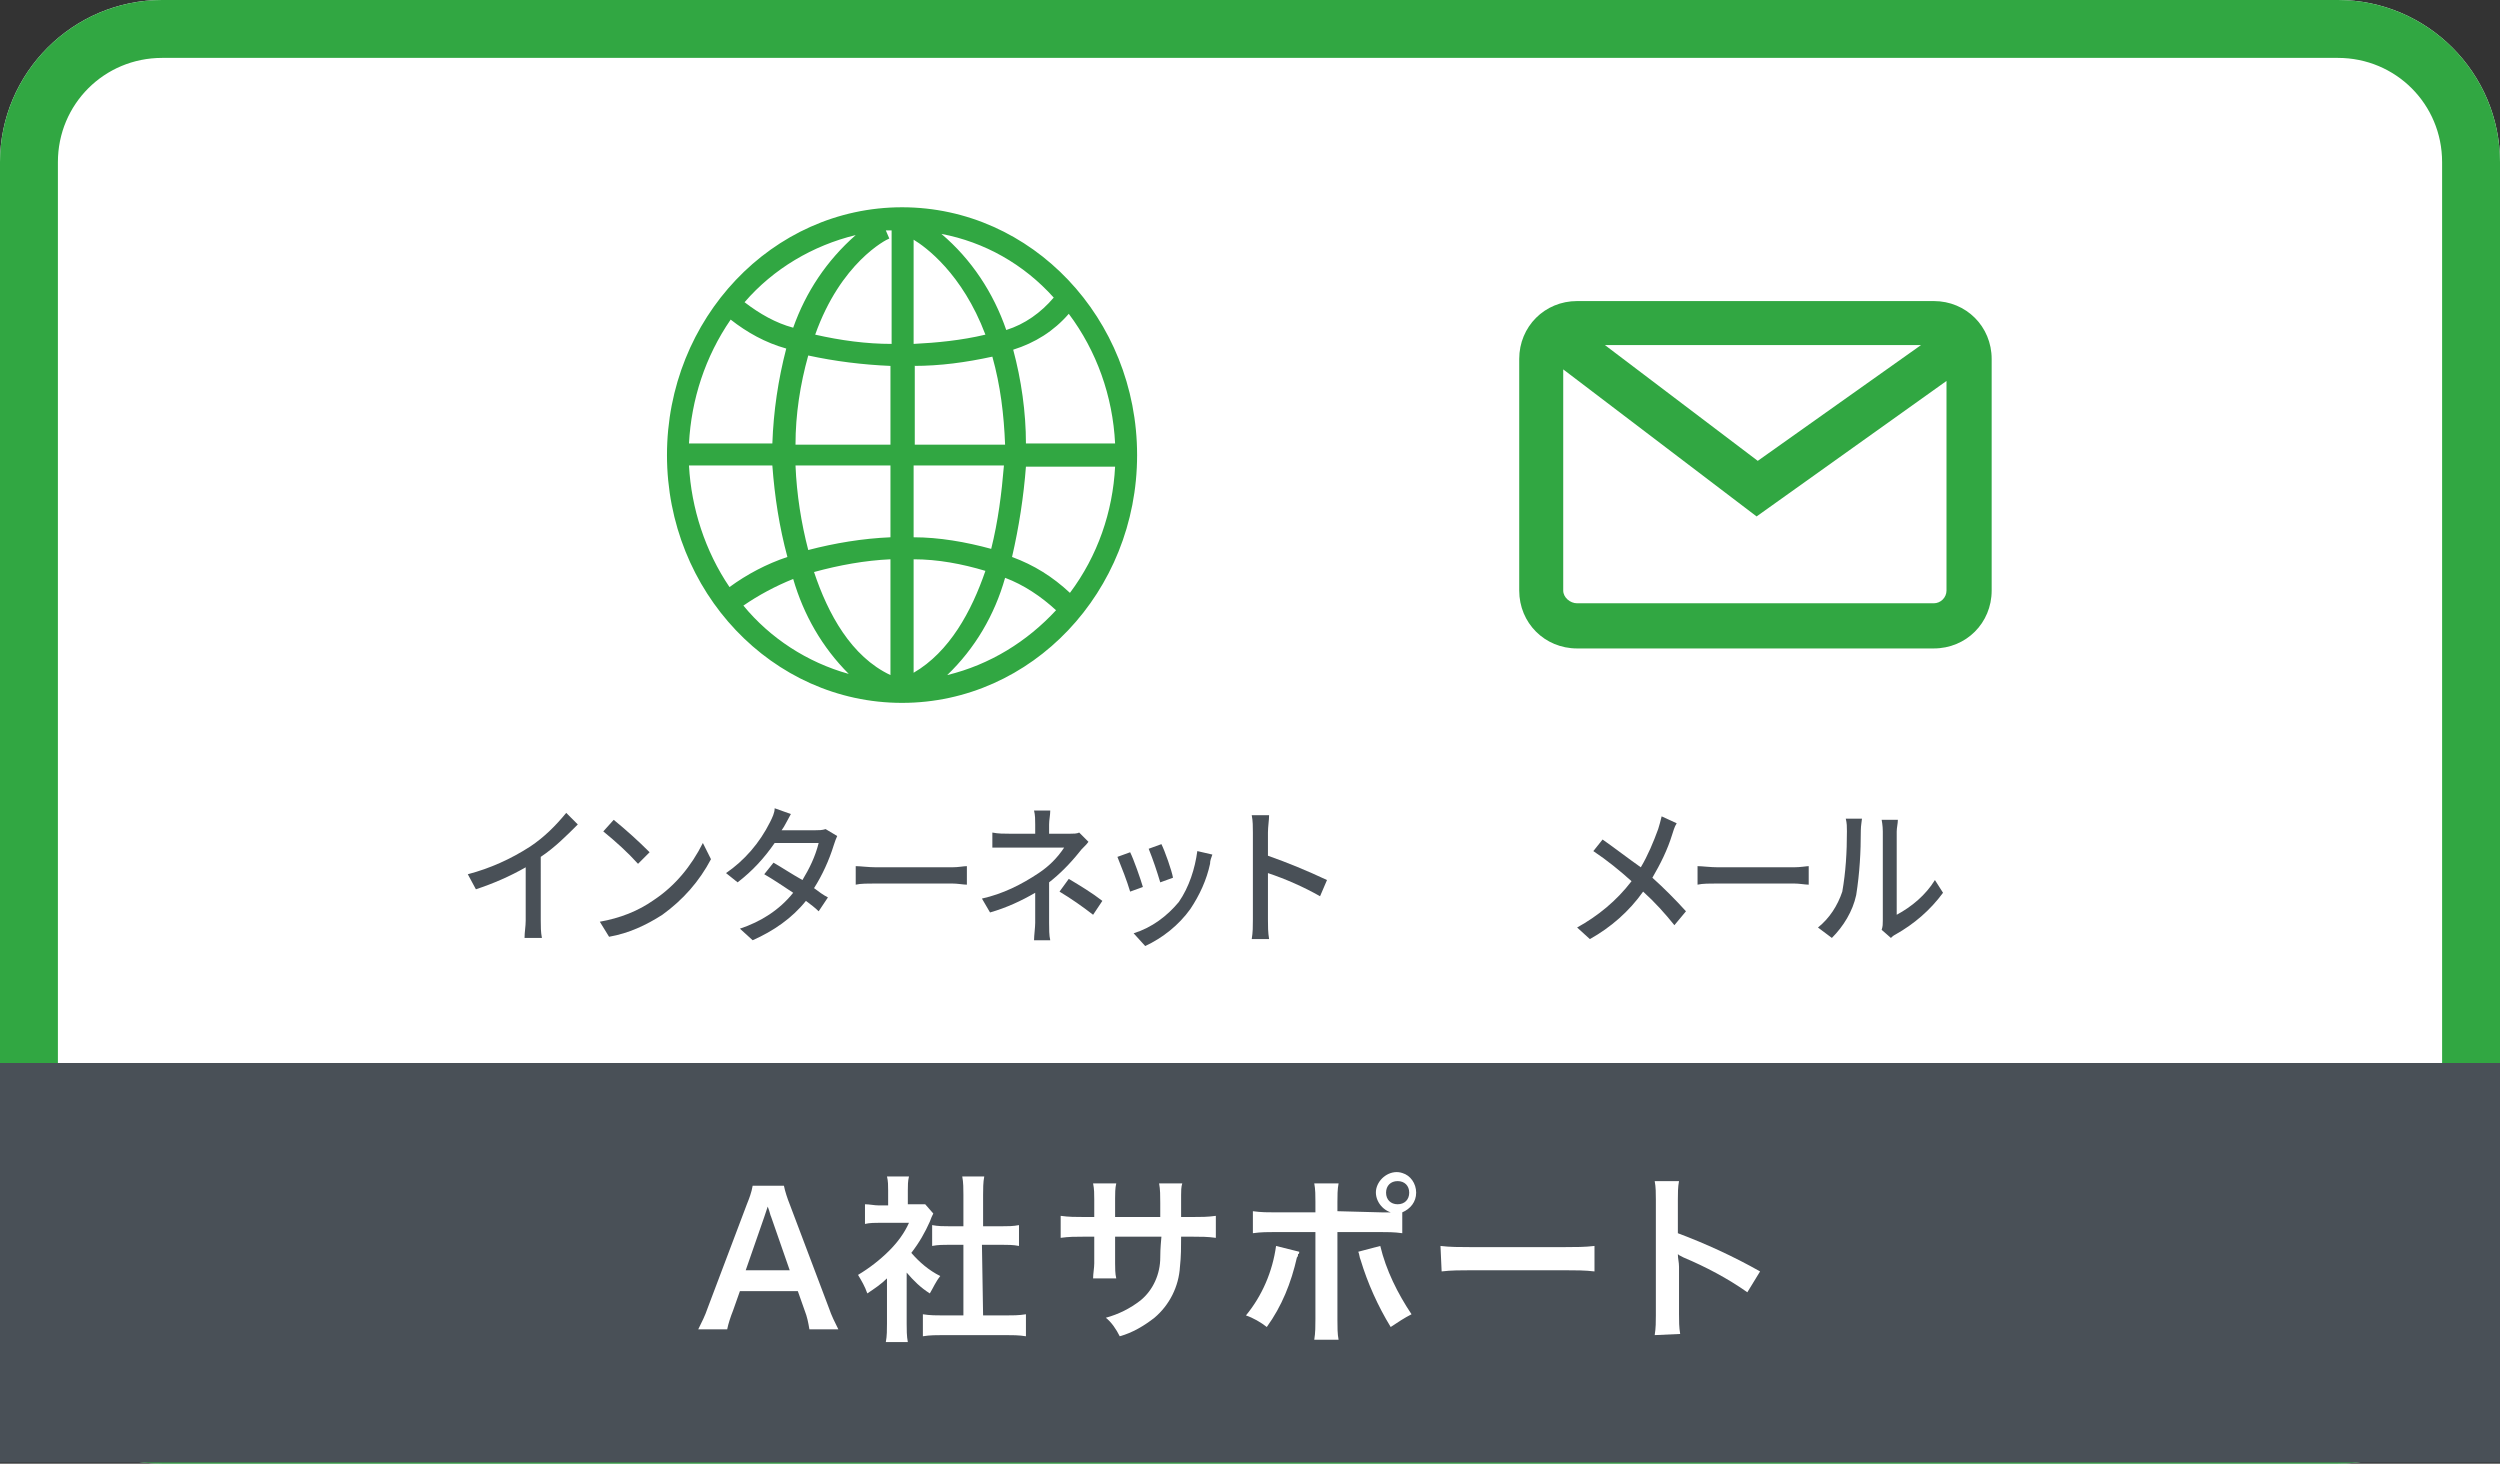 <?xml version="1.0" encoding="utf-8"?>
<!-- Generator: Adobe Illustrator 27.1.1, SVG Export Plug-In . SVG Version: 6.00 Build 0)  -->
<svg version="1.1" id="レイヤー_1" xmlns="http://www.w3.org/2000/svg" xmlns:xlink="http://www.w3.org/1999/xlink" x="0px"
	 y="0px" width="215.9px" height="126.4px" viewBox="0 0 215.9 126.4" style="enable-background:new 0 0 215.9 126.4;"
	 xml:space="preserve">
<rect x="0" y="0" width="215.9" height="126.4" fill="#333333" stroke="none"/>
<style type="text/css">
	.st0{fill:#FFFFFF;}
	.st1{fill:#31A742;}
	.st2{fill:#495057;}
</style>
<g id="レイヤー_2_00000154406832779465942820000000321354205931188647_">
	<g id="レイヤー_1-2">
		<path class="st0" d="M14,0h187.9c7.7,0,14,6.3,14,14v98.4c0,7.7-6.3,14-14,14H14c-7.7,0-14-6.3-14-14V14C0,6.3,6.3,0,14,0z"/>
		<path class="st1" d="M201.9,5c5,0,9,4,9,9v98.4c0,5-4,9-9,9H14c-5,0-9-4-9-9V14c0-5,4-9,9-9H201.9 M201.9,0H14C6.3,0,0,6.3,0,14
			v98.4c0,7.7,6.3,14,14,14h187.9c7.7,0,14-6.3,14-14V14C215.9,6.3,209.6,0,201.9,0z"/>
		<rect y="91.8" class="st2" width="215.9" height="34.5"/>
		<path class="st0" d="M69.9,114.8c-0.1-0.6-0.2-1.1-0.4-1.6l-0.6-1.7h-5l-0.6,1.7c-0.2,0.5-0.4,1.1-0.5,1.6h-2.5
			c0.3-0.6,0.6-1.2,0.8-1.8l3.4-9c0.2-0.5,0.4-1,0.5-1.6h2.7c0.1,0.5,0.3,1.1,0.5,1.6l3.4,9c0.2,0.6,0.5,1.2,0.8,1.8L69.9,114.8z
			 M66.6,105.1c-0.1-0.2-0.1-0.4-0.3-0.9l-0.3,0.9l-1.6,4.6h3.8L66.6,105.1z"/>
		<path class="st0" d="M78.3,114.3c0,0.5,0,1.1,0.1,1.6h-1.9c0.1-0.5,0.1-1.1,0.1-1.6v-3.9c-0.5,0.5-1.1,0.9-1.7,1.3
			c-0.2-0.6-0.5-1.1-0.8-1.6c1-0.6,1.9-1.3,2.7-2.1c0.7-0.7,1.3-1.5,1.7-2.4h-2.5c-0.4,0-0.9,0-1.3,0.1V104c0.4,0,0.8,0.1,1.2,0.1
			h0.8v-1.3c0-0.4,0-0.8-0.1-1.2h1.9c-0.1,0.4-0.1,0.8-0.1,1.2v1.2h0.6c0.3,0,0.6,0,0.9,0l0.7,0.8c-0.1,0.2-0.2,0.4-0.3,0.7
			c-0.4,0.9-0.9,1.8-1.6,2.7c0.7,0.8,1.5,1.5,2.5,2c-0.4,0.5-0.6,1-0.9,1.5c-0.8-0.5-1.4-1.1-2-1.8L78.3,114.3z M84.9,113.6h1.9
			c0.6,0,1.2,0,1.8-0.1v1.9c-0.6-0.1-1.2-0.1-1.8-0.1h-5.3c-0.6,0-1.2,0-1.8,0.1v-1.9c0.6,0.1,1.2,0.1,1.8,0.1h1.7v-6.1H82
			c-0.5,0-1,0-1.5,0.1v-1.8c0.5,0.1,1,0.1,1.5,0.1h1.2v-2.7c0-0.5,0-1.1-0.1-1.6H85c-0.1,0.5-0.1,1.1-0.1,1.6v2.7h1.6
			c0.5,0,1,0,1.5-0.1v1.8c-0.5-0.1-1-0.1-1.5-0.1h-1.7L84.9,113.6z"/>
		<path class="st0" d="M100.2,105.1v-0.7v-0.5c0-0.6,0-1.2-0.1-1.7h2c-0.1,0.3-0.1,0.7-0.1,1c0,1,0,1,0,1.9h1c0.7,0,1.3,0,2-0.1v1.9
			c-0.7-0.1-1.3-0.1-2-0.1h-1c0,0.9,0,1.7-0.1,2.6c-0.1,1.7-0.9,3.3-2.2,4.4c-0.9,0.7-1.9,1.3-3,1.6c-0.3-0.6-0.7-1.2-1.2-1.6
			c1.1-0.3,2.1-0.8,3-1.5c1.1-0.9,1.7-2.3,1.7-3.7c0-0.3,0-0.7,0.1-1.8h-4v2.3c0,0.4,0,0.9,0.1,1.3h-2c0-0.4,0.1-0.9,0.1-1.3v-2.3
			h-0.9c-0.7,0-1.3,0-2,0.1v-1.9c0.7,0.1,1.3,0.1,2,0.1h0.9v-1.5c0-0.5,0-0.9-0.1-1.4h2c-0.1,0.4-0.1,0.9-0.1,1.3v1.6H100.2z"/>
		<path class="st0" d="M112.2,108.1c0,0.1,0,0.2-0.1,0.2c0,0.1,0,0.2-0.1,0.3c-0.5,2.2-1.3,4.2-2.6,6c-0.5-0.4-1.2-0.8-1.8-1
			c1.4-1.7,2.3-3.8,2.6-6L112.2,108.1z M119.3,104.7c0.3,0,0.5,0,0.8,0c-0.9-0.3-1.5-1.3-1.2-2.2c0.3-0.9,1.3-1.5,2.2-1.2
			c0.7,0.2,1.2,0.9,1.2,1.7c0,0.8-0.5,1.4-1.2,1.7v1.8c-0.7-0.1-1.3-0.1-2-0.1h-3.6v7.6c0,0.6,0,1.2,0.1,1.7h-2.1
			c0.1-0.6,0.1-1.2,0.1-1.8v-7.5h-3.4c-0.7,0-1.3,0-2,0.1v-1.9c0.7,0.1,1.3,0.1,2,0.1h3.4v-0.9c0-0.5,0-1.1-0.1-1.6h2.1
			c-0.1,0.5-0.1,1.1-0.1,1.6v0.8L119.3,104.7z M119.2,107.6c0.5,2.1,1.5,4.1,2.7,5.9c-0.6,0.3-1.2,0.7-1.8,1.1
			c-1.1-1.8-2-3.8-2.6-5.8c-0.1-0.2-0.1-0.5-0.2-0.7L119.2,107.6z M119.7,103c0,0.6,0.4,1,1,1s1-0.4,1-1s-0.4-1-1-1
			S119.7,102.4,119.7,103z"/>
		<path class="st0" d="M124.4,107.6c0.8,0.1,1.7,0.1,2.5,0.1h8.3c0.8,0,1.7,0,2.5-0.1v2.2c-0.8-0.1-1.7-0.1-2.5-0.1h-8.2
			c-0.8,0-1.7,0-2.5,0.1L124.4,107.6z"/>
		<path class="st0" d="M142.9,115.3c0.1-0.6,0.1-1.2,0.1-1.7v-10c0-0.5,0-1.1-0.1-1.6h2.1c-0.1,0.5-0.1,1.1-0.1,1.6v2.9
			c2.4,0.9,4.8,2,7.1,3.3l-1.1,1.8c-1.7-1.2-3.6-2.2-5.5-3c-0.4-0.2-0.4-0.2-0.5-0.3c0,0.4,0.1,0.7,0.1,1.1v4.1c0,0.6,0,1.1,0.1,1.7
			L142.9,115.3z"/>
		<path class="st1" d="M77.9,17.9c-11.2,0-20.3,9.6-20.3,21.4s9.1,21.4,20.3,21.4s20.3-9.6,20.3-21.4S89.1,17.9,77.9,17.9z
			 M92.4,51.2c-1.5-1.4-3.1-2.4-5-3.1c0.6-2.6,1-5.2,1.2-7.8h7.7C96.1,44.2,94.8,48,92.4,51.2z M63.1,27.6c1.4,1.1,3,2,4.8,2.5
			c-0.7,2.7-1.1,5.4-1.2,8.2h-7.2C59.7,34.5,60.9,30.8,63.1,27.6z M76.8,20.6l-0.3-0.7c0.2,0,0.3,0,0.5,0v9.8
			c-2.2,0-4.4-0.3-6.6-0.8C72.6,22.7,76.5,20.7,76.8,20.6L76.8,20.6z M78.9,31.6c2.3,0,4.5-0.3,6.8-0.8c0.7,2.5,1,5,1.1,7.6h-7.8
			V31.6z M78.9,29.7v-9c1,0.6,4.2,2.9,6.2,8.2C83,29.4,80.9,29.6,78.9,29.7L78.9,29.7z M78.9,20v-0.1l0,0V20z M76.9,31.6v6.8h-8.2
			c0-2.6,0.4-5.2,1.1-7.7C72.1,31.2,74.5,31.5,76.9,31.6L76.9,31.6z M66.7,40.2c0.2,2.7,0.6,5.3,1.3,7.9c-1.8,0.6-3.5,1.5-5,2.6
			c-2.1-3.1-3.3-6.8-3.5-10.5H66.7z M68.7,40.2h8.2v6.2c-2.4,0.1-4.8,0.5-7.1,1.1C69.2,45.2,68.8,42.7,68.7,40.2z M76.9,48.3v10
			c-3.4-1.6-5.4-5.3-6.6-8.9C72.5,48.8,74.7,48.4,76.9,48.3z M78.9,58.1v-9.8c2.1,0,4.2,0.4,6.2,1C83.9,52.8,82,56.3,78.9,58.1
			L78.9,58.1z M78.9,46.4v-6.2h7.8c-0.2,2.4-0.5,4.8-1.1,7.2C83.4,46.8,81.1,46.4,78.9,46.4L78.9,46.4z M88.6,38.3
			c0-2.7-0.4-5.5-1.1-8.1c1.9-0.6,3.5-1.6,4.8-3.1c2.4,3.2,3.8,7.1,4,11.2H88.6z M91,25.7c-1.1,1.3-2.5,2.3-4.1,2.8
			c-1.1-3.2-3-6.1-5.6-8.3C85,20.9,88.4,22.8,91,25.7z M73.9,20.3c-2.5,2.2-4.3,4.9-5.4,8c-1.5-0.4-2.9-1.2-4.2-2.2
			C66.8,23.2,70.2,21.2,73.9,20.3z M64.2,52.3c1.3-0.9,2.8-1.7,4.3-2.3c0.9,3.1,2.5,5.9,4.8,8.2C69.7,57.2,66.5,55.1,64.2,52.3z
			 M81.8,58.3c2.4-2.3,4.1-5.2,5-8.4c1.6,0.6,3.1,1.6,4.4,2.8C88.7,55.4,85.5,57.4,81.8,58.3L81.8,58.3z"/>
		<path class="st2" d="M46.7,79.5c0,0.5,0,1,0.1,1.5h-1.5c0-0.5,0.1-1,0.1-1.5v-4.6c-1.4,0.8-2.8,1.4-4.3,1.9l-0.7-1.3
			c1.9-0.5,3.7-1.3,5.4-2.4c1.2-0.8,2.2-1.8,3.1-2.9l1,1c-1,1-2,2-3.2,2.8V79.5z"/>
		<path class="st2" d="M56.5,77.7c1.8-1.2,3.2-2.9,4.2-4.9l0.7,1.4c-1,1.9-2.4,3.5-4.2,4.8c-1.4,0.9-2.9,1.6-4.6,1.9l-0.8-1.3
			C53.5,79.3,55.1,78.7,56.5,77.7z M56.1,73.6l-1,1c-0.9-1-1.9-1.9-3-2.8l0.9-1C54.1,71.7,55.1,72.6,56.1,73.6z"/>
		<path class="st2" d="M72.3,72.2c-0.1,0.2-0.2,0.5-0.3,0.8c-0.4,1.3-1,2.6-1.7,3.7c0.4,0.3,0.8,0.6,1.2,0.8l-0.8,1.2
			c-0.3-0.3-0.7-0.6-1.1-0.9c-1.2,1.5-2.8,2.6-4.6,3.4l-1.1-1c1.8-0.6,3.4-1.6,4.6-3.1c-0.9-0.6-1.8-1.2-2.5-1.6l0.8-1
			c0.7,0.4,1.6,1,2.5,1.5c0.6-1,1.1-2,1.4-3.2h-3.8c-0.9,1.3-1.9,2.4-3.2,3.4l-1-0.8c1.6-1.1,2.9-2.6,3.8-4.4
			c0.2-0.4,0.4-0.8,0.4-1.2l1.4,0.5c-0.2,0.4-0.5,0.9-0.6,1.1l-0.2,0.3h2.9c0.3,0,0.6,0,0.9-0.1L72.3,72.2z"/>
		<path class="st2" d="M73.9,74.8c0.4,0,1.1,0.1,1.8,0.1h6.5c0.6,0,1-0.1,1.3-0.1v1.6c-0.3,0-0.8-0.1-1.3-0.1h-6.5
			c-0.7,0-1.4,0-1.8,0.1L73.9,74.8z"/>
		<path class="st2" d="M90.6,79.7c0,0.5,0,1.1,0.1,1.5h-1.4c0-0.4,0.1-1.1,0.1-1.5c0-0.7,0-1.7,0-2.6c-1.2,0.7-2.5,1.3-3.9,1.7
			l-0.7-1.2c1.8-0.4,3.4-1.2,4.9-2.2c0.9-0.6,1.6-1.3,2.2-2.2h-4.7c-0.4,0-1.1,0-1.5,0v-1.3c0.5,0.1,1,0.1,1.5,0.1h2.2v-0.8
			c0-0.4,0-0.8-0.1-1.2h1.4c0,0.4-0.1,0.8-0.1,1.2V72h1.8c0.3,0,0.6,0,0.8-0.1l0.8,0.8c-0.2,0.3-0.6,0.6-0.8,0.9
			c-0.8,1-1.7,1.9-2.6,2.6L90.6,79.7z M92.3,75.9c1,0.6,2,1.2,2.9,1.9L94.4,79c-0.9-0.7-1.9-1.4-2.9-2L92.3,75.9z"/>
		<path class="st2" d="M98.7,76.6L97.6,77c-0.3-1-0.7-2-1.1-3l1.1-0.4C97.9,74.2,98.5,75.9,98.7,76.6z M104.7,73.8
			c-0.1,0.3-0.2,0.5-0.2,0.8c-0.3,1.4-0.9,2.7-1.7,3.9c-1,1.4-2.4,2.5-3.9,3.2l-1-1.1c1.6-0.5,2.9-1.5,3.9-2.7
			c0.9-1.3,1.4-2.9,1.6-4.4L104.7,73.8z M101.3,75.8l-1.1,0.4c-0.3-1-0.6-1.9-1-2.9l1.1-0.4C100.6,73.5,101.2,75.2,101.3,75.8
			L101.3,75.8z"/>
		<path class="st2" d="M114,77.4c-1.4-0.8-3-1.5-4.5-2v4c0,0.6,0,1.1,0.1,1.7h-1.5c0.1-0.6,0.1-1.1,0.1-1.7v-7.5c0-0.5,0-1-0.1-1.5
			h1.5c0,0.4-0.1,1-0.1,1.5v2c1.7,0.6,3.4,1.3,5.1,2.1L114,77.4z"/>
		<path class="st2" d="M144.8,71.1c-0.2,0.3-0.3,0.7-0.4,1c-0.4,1.3-1,2.5-1.7,3.7c1,0.9,2,1.9,2.9,2.9l-1,1.2c-0.8-1-1.7-2-2.7-2.9
			c-1.2,1.7-2.8,3.1-4.6,4.1l-1.1-1c1.8-1,3.4-2.3,4.7-4c-1-0.9-2.1-1.8-3.3-2.6l0.8-1c1,0.7,2.3,1.7,3.3,2.4c0.6-1,1.1-2.2,1.5-3.3
			c0.1-0.3,0.2-0.7,0.3-1.1L144.8,71.1z"/>
		<path class="st2" d="M146.6,74.8c0.4,0,1.1,0.1,1.8,0.1h6.5c0.6,0,1.1-0.1,1.3-0.1v1.6c-0.3,0-0.8-0.1-1.3-0.1h-6.5
			c-0.7,0-1.4,0-1.8,0.1V74.8z"/>
		<path class="st2" d="M157,80.1c1-0.8,1.7-1.9,2.1-3.1c0.3-1.7,0.4-3.4,0.4-5.2c0-0.4,0-0.7-0.1-1.1h1.4c0,0.1-0.1,0.6-0.1,1
			c0,1.9-0.1,3.7-0.4,5.6c-0.3,1.4-1.1,2.7-2.1,3.7L157,80.1z M162.5,80.3c0.1-0.3,0.1-0.5,0.1-0.8v-7.7c0-0.5-0.1-1-0.1-1h1.4
			c0,0.3-0.1,0.7-0.1,1v7.2c1.3-0.7,2.5-1.7,3.3-3l0.7,1.1c-1.1,1.5-2.5,2.7-4.1,3.6c-0.2,0.1-0.3,0.2-0.4,0.3L162.5,80.3z"/>
		<path class="st1" d="M167,26h-30.8c-2.8,0-5,2.2-5,5v20c0,2.8,2.2,5,5,5H167c2.8,0,5-2.2,5-5V31C172,28.2,169.8,26,167,26z
			 M165.9,29.8l-14.1,10l-13.2-10L165.9,29.8z M167,52.1h-30.8c-0.6,0-1.2-0.5-1.2-1.1V31.9l16.7,12.7l16.4-11.7V51
			C168.1,51.6,167.6,52.1,167,52.1z"/>
	</g>
</g>
</svg>

